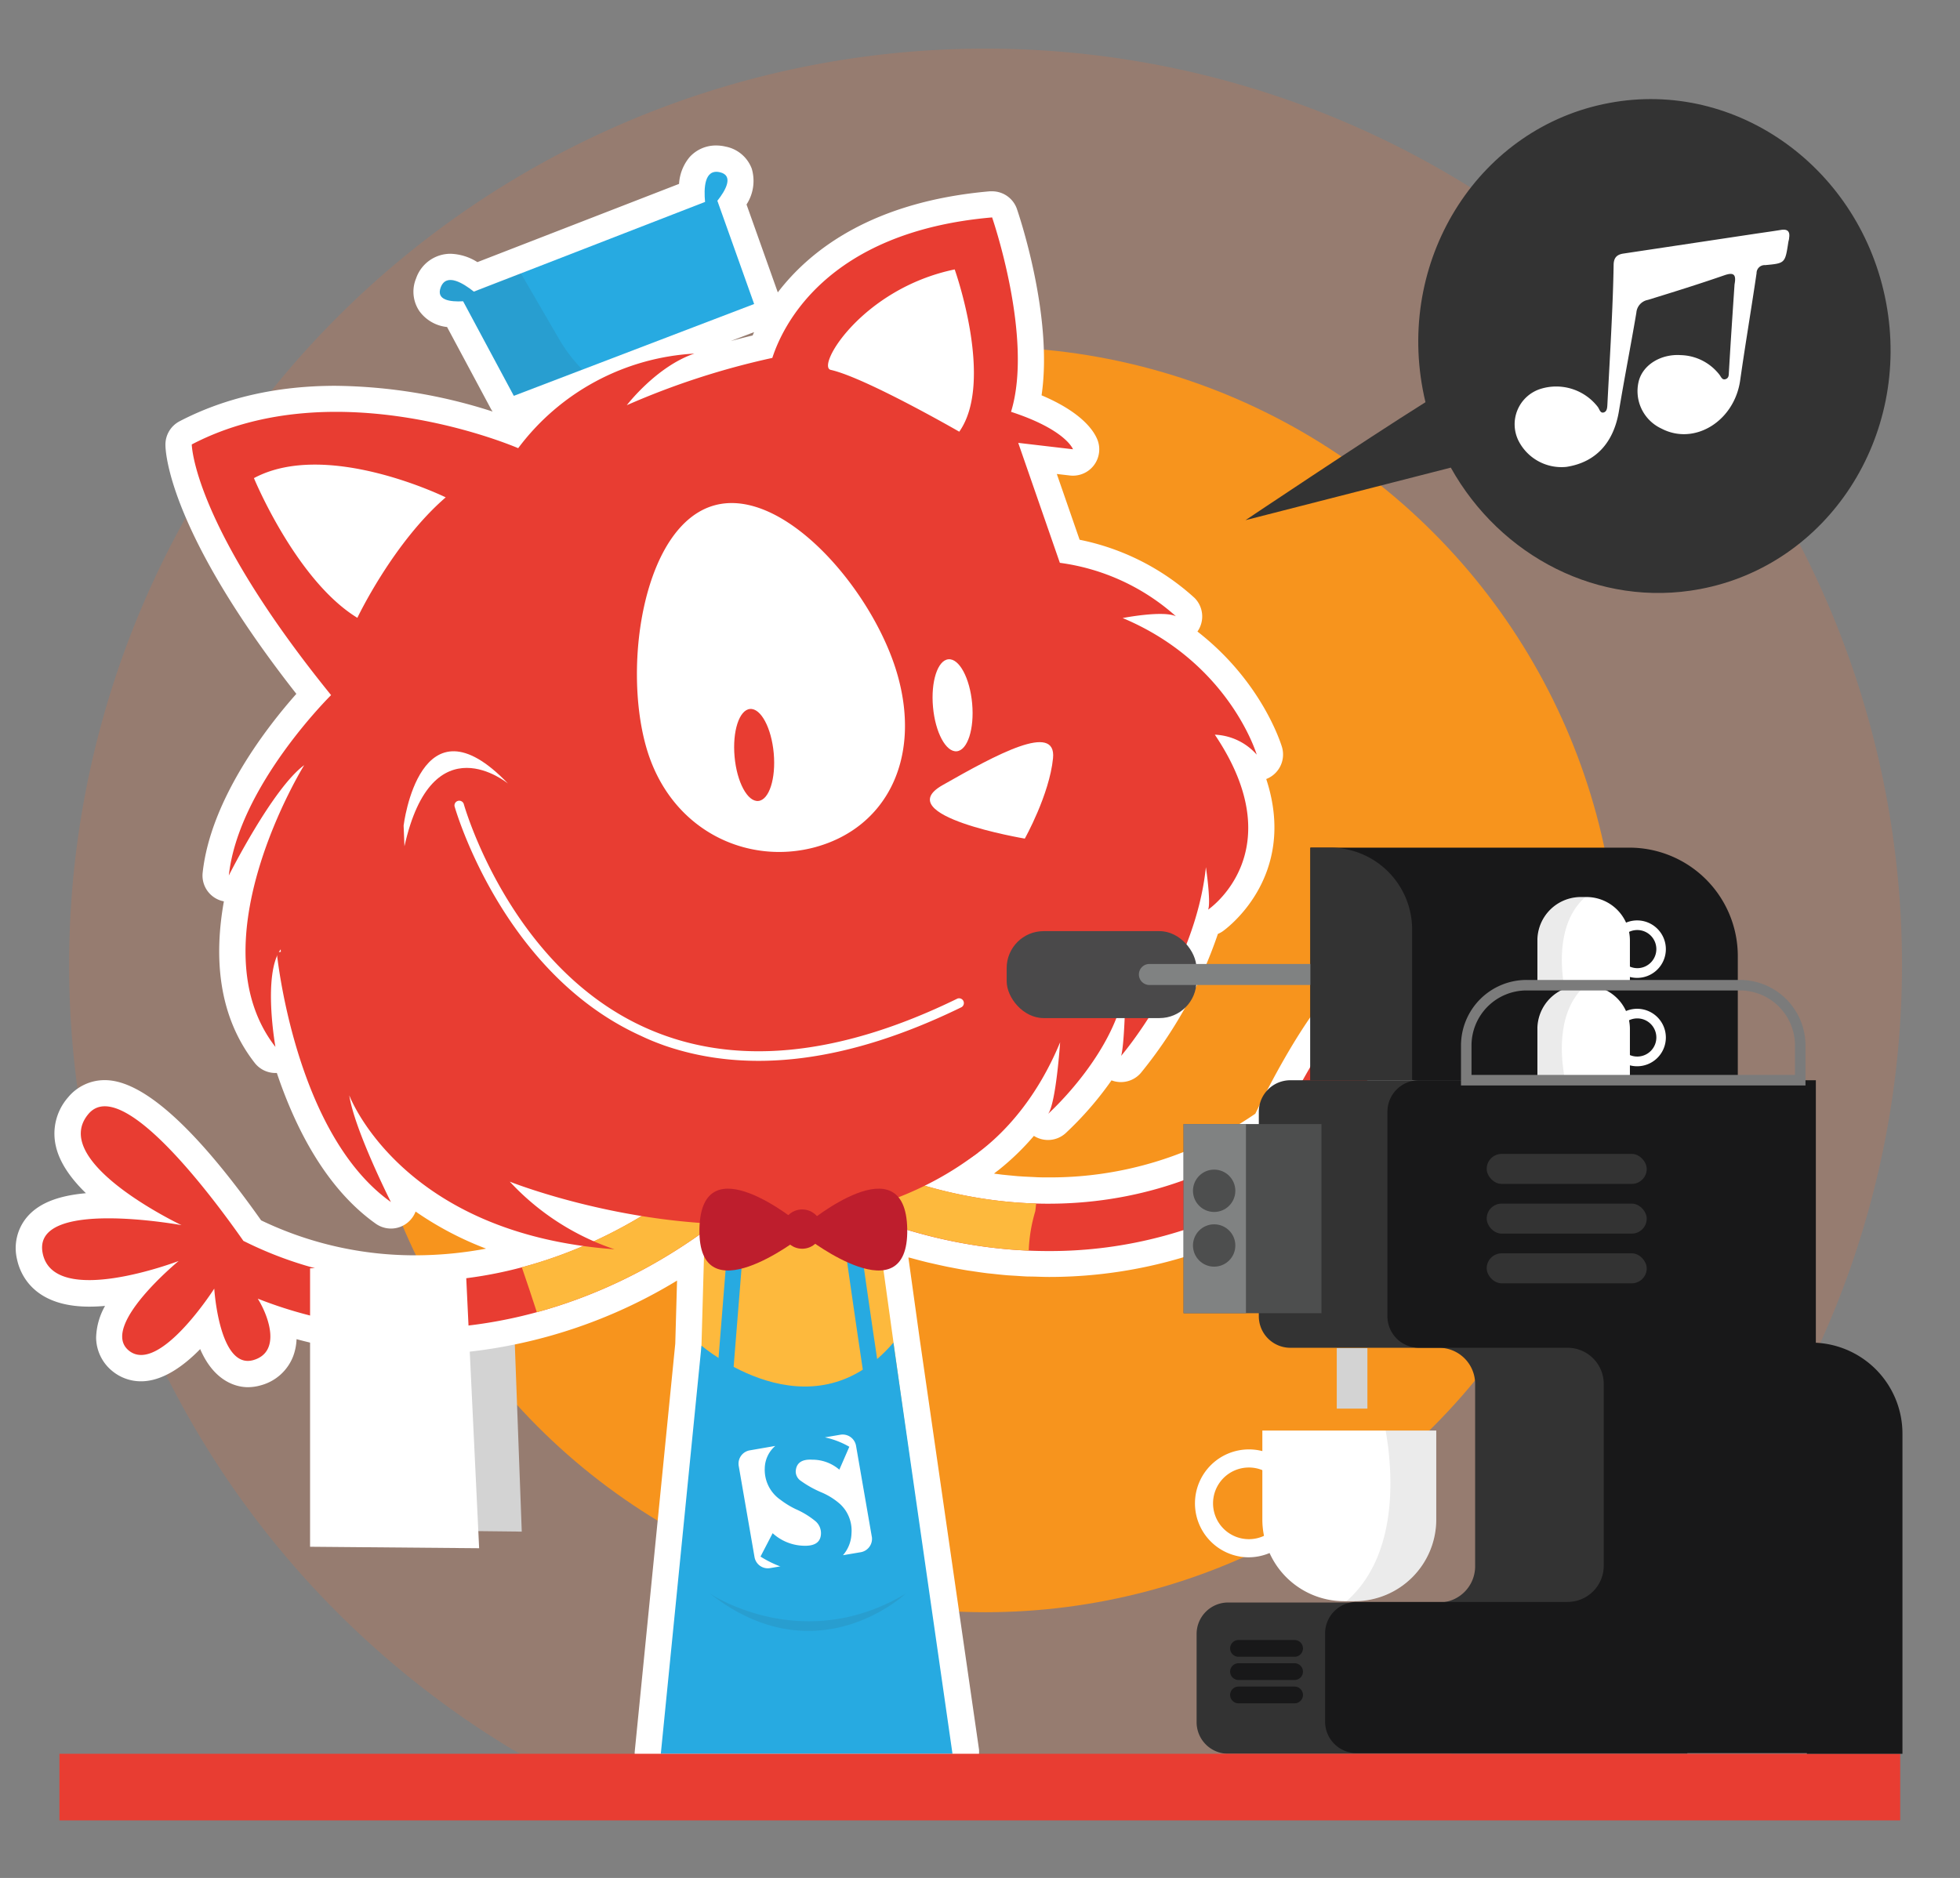 <svg id="Layer_1" data-name="Layer 1" xmlns="http://www.w3.org/2000/svg" viewBox="0 0 372.95 357.43">
  <rect x="0" y="0" width="372.95" height="357.43" fill="#808080" stroke="none"/>
  <defs>
    <style>
      .cls-1{fill:#f36f32;opacity:.2}.cls-1,.cls-14{isolation:isolate}.cls-2{fill:#f7941d}.cls-3{fill:#d3d3d3}.cls-4{fill:#fff}.cls-5{fill:#fdb93d}.cls-6{fill:#e83d32}.cls-16,.cls-7{fill:none;stroke-miterlimit:10}.cls-7{stroke:#27aae1;stroke-width:3px}.cls-8{fill:#181819}.cls-9{fill:#4a494a}.cls-10{fill:#808282}.cls-11{fill:#333}.cls-12{fill:#27aae1}.cls-13{fill:#be1e2d}.cls-14{fill:#383838;opacity:.1}.cls-15{fill:#4d4e4e}.cls-16{stroke:#7b7b7b;stroke-width:2px}
    </style>
  </defs>
  <title>
    Cat Singing Barista
  </title>
  <g id="Layer_1-2" data-name="Layer 1">
    <path class="cls-1" d="M104.31 336.19a31.38 31.38 0 0 1 15.9 4.3l.84.65h141.32a174.38 174.38 0 1 0-159.06-4.81z"/>
    <circle class="cls-2" cx="187.52" cy="186.44" r="120.41"/>
    <path class="cls-3" d="M77.79 245.51v45.76l21.49.24-1.75-47.26-19.74 1.26z"/>
    <path class="cls-4" d="M285.88 211.81a9.08 9.08 0 0 0-2.48-6.87c-2.22-2.31-5.55-3.43-10.2-3.43a21.15 21.15 0 0 0-2.23.08c2.64-3.49 4-6.72 4.2-9.78a10.48 10.48 0 0 0-3.78-8.76 8.89 8.89 0 0 0-5.91-2.25c-2.81 0-11.29 0-26.62 31.17a68.71 68.71 0 0 1-39.41 12.12c-.88 0-1.77 0-2.65-.06l-1.86-.09-1.26-.08-2-.19-1.07-.11-1.47-.19.08-.06.16-.14.72-.55a48.55 48.55 0 0 0 6.63-6.43 5 5 0 0 0 6-.48 63.82 63.82 0 0 0 8.77-10.09 5 5 0 0 0 5.58-1.41 85.12 85.12 0 0 0 14.66-26.46 5.1 5.1 0 0 0 .89-.48c.17-.12 14.52-10.09 8.31-29a5 5 0 0 0 3-6.07c-.19-.63-3.81-12.45-16.09-22a5 5 0 0 0-.55-6.4 45.93 45.93 0 0 0-21.87-11.07l-4.34-12.52 2.5.29a5 5 0 0 0 5.54-4.39 4.92 4.92 0 0 0-.25-2.25c-.56-1.56-2.68-5.23-10.69-8.62 2.25-15.15-4.38-34.56-4.69-35.47a5 5 0 0 0-4.72-3.36h-.43C166 38.36 154.16 47.59 148 55.65l-5.95-16.73a8.24 8.24 0 0 0 1-6.8 6.64 6.64 0 0 0-5-4.22 7.6 7.6 0 0 0-1.78-.21 6.72 6.72 0 0 0-5.06 2.22 8.75 8.75 0 0 0-2 5.09L90.84 49.89a10.08 10.08 0 0 0-5.11-1.59 6.92 6.92 0 0 0-6.56 4.7 6.58 6.58 0 0 0 .65 6.24 7.43 7.43 0 0 0 5.25 3l8.3 15.5a4.49 4.49 0 0 0 .37.59 100.34 100.34 0 0 0-29.91-4.9c-11.1 0-21.07 2.27-29.66 6.75a5 5 0 0 0-2.69 4.48c0 1.67.88 16.77 24.91 47.4-5.46 6.15-16.31 20-17.83 34.05a5 5 0 0 0 3.56 5.33l.48.12c-1.84 10.3-1.25 21.61 5.86 30.73a5 5 0 0 0 3.95 1.93h.27c3.5 10.4 9.3 21.92 18.8 28.67a5 5 0 0 0 7-1.18 4.84 4.84 0 0 0 .6-1.12 62.47 62.47 0 0 0 13.41 7.06 73.35 73.35 0 0 1-13.39 1.27 67.44 67.44 0 0 1-29.41-6.65c-12.53-17.71-22.53-26.69-29.73-26.69a9 9 0 0 0-7 3.27 10.48 10.48 0 0 0-2.34 9.25c.71 3.23 2.94 6.29 5.73 9-5.49.49-9.14 2-11.34 4.7a9.16 9.16 0 0 0-1.8 7.75c.55 2.75 3 9.14 13.78 9.14 1 0 2-.05 3-.14a12.91 12.91 0 0 0-1.7 6 8.3 8.3 0 0 0 3.14 6.45 8.57 8.57 0 0 0 5.42 1.9c4 0 8-2.8 11.24-6.13 2.83 6.57 7.35 7.25 9.06 7.25a9 9 0 0 0 2.52-.37 9.11 9.11 0 0 0 6.11-5.51 10.39 10.39 0 0 0 .65-3.26 86.33 86.33 0 0 0 22.67 3 96.89 96.89 0 0 0 49.73-14.15l-.34 12-7.7 77.51a5 5 0 0 0 4.49 5.47h56.01a5 5 0 0 0 5-5 5.65 5.65 0 0 0 0-.71L175 254.83l-2.15-15.48h.15l.35.09c1.12.31 2.25.61 3.38.88l.37.08c1.12.26 2.24.51 3.36.74l.44.08q1.65.33 3.3.6l.58.08c1.06.16 2.12.32 3.19.45l.81.08c1 .11 2 .22 3 .3l1.5.09c.77.05 1.54.11 2.31.14h.21c1.24 0 2.49.08 3.73.08a88.81 88.81 0 0 0 36.29-7.7 10.27 10.27 0 0 0 1.16 3.13 9.14 9.14 0 0 0 6.91 4.47 9.39 9.39 0 0 0 1.19.08 8.38 8.38 0 0 0 6.25-2.8 13.48 13.48 0 0 0 2.86-6c3.3 2.44 7.1 4.46 10.62 4.46a8.64 8.64 0 0 0 6.55-2.85 8.32 8.32 0 0 0 2.1-7 13.05 13.05 0 0 0-2.62-5.61c12.63-.78 14.88-7.37 15.04-11.41zM143.49 63.21l-.28.64c-1.36.32-2.75.68-4.16 1.06z"/>
    <path class="cls-5" d="M134.64 214.71l-2.52 89.74 44.81.93-12.57-90.67h-29.72z"/>
    <path class="cls-6" d="M280.89 211.61c.43-10.78-26.93-1.11-26.93-1.11s23.15-15.88 14.17-23.67c-7.45-6.47-20.93 19.46-25.32 28.5-27.6 19.87-65.57 18.12-96.85-4.5l-5.26 7.28c18.38 13.29 38.93 20 58.78 20a82.72 82.72 0 0 0 42.37-11.47c-1.7 4.07-2.63 10.72 2.64 11.41 6.76.88 5.24-14.6 5.24-14.6s12.94 14.55 17.89 9.11-12-15.37-12-15.37 24.84 5.2 25.27-5.58z"/>
    <path class="cls-5" d="M197 230.51l.16-1.45c-17.28-.51-35.1-6.62-51.15-18.23l-5.26 7.28c17.23 12.46 36.37 19.13 55 19.92a29.51 29.51 0 0 1 1.25-7.52z"/>
    <path class="cls-6" d="M147.57 222.77l-6.34-6.35c-27.31 27.28-64.53 35-94.92 19.75-5.76-8.23-23.17-31.7-29.5-24.13-7.64 9.12 17.73 21.14 17.73 21.14S6 227.94 8.12 238.52 34 240 34 240s-15.2 12.49-9.45 17.08 16.22-11.82 16.22-11.82.94 15.53 7.48 13.59c5.09-1.51 3.12-7.92.8-11.68a81.71 81.71 0 0 0 30 5.71c24.19.01 48.77-10.38 68.52-30.11z"/>
    <path class="cls-5" d="M102.15 249.75c16.27-4.44 32-13.54 45.43-27l-6.34-6.35c-12.45 12.44-27 20.8-41.95 24.79.97 2.81 1.93 5.7 2.86 8.56z"/>
    <path class="cls-7" d="M137.81 263.65l2.89-36 19.88-2.35s6 42.48 6 40.63"/>
    <path class="cls-4" d="M130.55 217.5l-48.98-17.55-14.31-58.13-4.25-18.52-21.24-33.83 10.09-9.25 32.64 4.32 36.38 13.84 41.75-37.44L183.77 42l1.79 48.42 24.2 35.96-3.98 38.64-31.93 42.02-43.3 10.46z"/>
    <path class="cls-6" d="M239.13 143.63s-5.16-17.47-25.51-26c0 0 7.64-1.5 10.13-.34a41.3 41.3 0 0 0-22.08-10.17l-7.92-22.83 10.42 1.22s-1.32-3.71-11.79-7.13c4.33-14.08-3.6-37-3.6-37-31.86 2.75-40 21.11-41.82 26.74a146.37 146.37 0 0 0-27.69 9s5.63-7.38 12.85-9.82a45 45 0 0 0-33.52 18S64 70.23 36.49 84.59c0 0 .16 15.2 26.51 47.71 0 0-17.62 17.35-19.46 34.33 0 0 8.31-16.57 14.34-21 0 0-20.93 33.77-5.47 53.63 0 0-2.47-13.79 1-18.58 0 0 .53 13.16 5.61 23.81l-.73-.3a12.57 12.57 0 0 1 1.88 1.81l.13.18a34.89 34.89 0 0 1 5.73 1c-1.51-4-2.65-8.34-1.87-11.19a119.07 119.07 0 0 0 6.38 12.79c.74.32 1.49.61 2.22 1 4.46 2.3 8.69 4.78 12.87 7.47l6.83.63c11 2.71 18.21 5.22 30.17 6.16 10.93.86 21.7 2 32.56 3.46 5.23.71 8.89-.94 14.59-2 7.78-1.41 12.22-5.13.2 1.84A47.38 47.38 0 0 1 180 223l-.13-.07 2-1a26.53 26.53 0 0 0 5.13-3.23c4.24-3.36 10.29-9.64 14.72-20.32 0 0-.78 11.63-2.28 13.61 0 0 13.31-11.9 14.76-25.15 0 0-.15 11.73-.87 14.12 0 0 14.09-16.39 16.13-35.92 0 0 1 6.71.42 8.09 0 0 16.29-11 1.28-33.3a11.27 11.27 0 0 1 7.97 3.8zM68 117.59C56.34 110.47 48.32 91 48.32 91c13.87-7.45 36.49 3.66 36.49 3.66C74.74 103.36 68 117.59 68 117.59zm87.37 43.58c-13.22 3.71-28-3.18-32.46-19.16s-.25-42.12 13-45.82 30.43 16.41 34.91 32.4-2.27 28.88-15.5 32.59zm27.17-79s-17.86-10.29-24.46-11.77c-2.85-.64 6-15.48 23.58-19.12 0 0 7.64 21.42.83 30.94z"/>
    <path class="cls-6" d="M52.66 181.25s3.34 34.46 21.72 47.53c0 0-6.93-13.73-7.92-20.31 0 0 9.81 26.35 50.46 29.3A48 48 0 0 1 97 224.9s53.89 21.6 89.13-5.55l-75-11.85S75 179 74.22 179s-21.56 2.25-21.56 2.25z"/>
    <path class="cls-4" d="M126.45 199c16.17 5.58 35.15 3.13 56.52-7.31a.91.91 0 0 0-.79-1.63c-22.82 11.15-42.8 13-59.37 5.54C97 184 88.33 153.33 88.24 153a.91.91 0 0 0-1.16-.55.9.9 0 0 0-.59 1c.09.32 9 31.76 35.56 43.74 1.45.7 2.95 1.29 4.4 1.81z"/>
    <path class="cls-4" d="M76.8 157.13s3.08-25.52 19.86-8c0 0-14.39-11.92-19.7 11.94M179.34 149.44c-10.25 5.82 15.66 10.17 15.66 10.17s4.68-8.34 5.37-15.29-10.79-.71-21.03 5.12z"/>
    <ellipse class="cls-6" cx="143.5" cy="143.69" rx="3.74" ry="8.79" transform="rotate(-5.16 143.52 143.674)"/>
    <ellipse class="cls-4" cx="181.26" cy="134.23" rx="3.74" ry="8.79" transform="rotate(-5.16 181.303 134.257)"/>
    <path class="cls-8" d="M249.34 161.33H310a20.64 20.64 0 0 1 20.67 20.61v23.66h-81.33v-44.27z"/>
    <rect class="cls-9" x="191.55" y="177.22" width="36.11" height="16.55" rx="7.03" ry="7.03"/>
    <path class="cls-10" d="M218.71 183.47h32.74v4h-32.74a2 2 0 0 1-2-2 2 2 0 0 1 2-2z"/>
    <path class="cls-11" d="M249.34 161.33h3.76a15.59 15.59 0 0 1 15.6 15.6v28.67h-19.36v-44.27z"/>
    <path class="cls-12" d="M133.48 256.11S154.2 274 170 255.54l11.24 78.25h-55.5z"/>
    <circle class="cls-13" cx="152.64" cy="233.93" r="3.74"/>
    <path class="cls-13" d="M152 232.79s-18.62-15.48-18.91 1.14 18.91 1.79 18.91 1.79zM153.72 232.79s18.62-15.48 18.91 1.14-18.91 1.79-18.91 1.79z"/>
    <path class="cls-12" d="M143.5 57.86l-7-19.65c1.6-2 3.16-4.81.48-5.43-3-.69-3.06 3.14-2.82 5.65l-44 17.08c-2-1.59-5.25-3.65-6.31-.78-.89 2.4 1.8 2.75 4.27 2.61l9.65 18z"/>
    <path class="cls-14" d="M106.5 64.73L99.1 52l-8.94 3.47c-2-1.59-5.25-3.65-6.31-.78-.89 2.4 1.8 2.75 4.27 2.61l9.65 18 13-5a29.63 29.63 0 0 1-4.27-5.57zM135.08 303.3s17.56 11.86 37.27 0c0 0-16.88 15.99-37.27 0z"/>
    <path class="cls-3" d="M254.36 256.57h5.83v11.53h-5.83z"/>
    <path class="cls-4" d="M165.89 292.49l-3-17.31a2.59 2.59 0 0 0-3-2.11l-2.92.5c.32.08.65.15 1 .25a16 16 0 0 1 3.64 1.54l-1.9 4.36a7.84 7.84 0 0 0-5.15-1.9q-3-.18-3.15 2.22a2.16 2.16 0 0 0 .89 1.75 20.09 20.09 0 0 0 4.1 2.29 13.08 13.08 0 0 1 3.45 2.18 7.38 7.38 0 0 1 1 1.16 6.94 6.94 0 0 1 1.17 4.47 6.6 6.6 0 0 1-1.62 4.11l3.31-.56a2.59 2.59 0 0 0 2.19-2.94zM155.22 289.57a15.87 15.87 0 0 0-3.81-2.34 16.46 16.46 0 0 1-2.89-1.77 6.92 6.92 0 0 1-3-6 5.76 5.76 0 0 1 2-4.26l-4.84.84a2.57 2.57 0 0 0-2.11 3l3 17.31a2.57 2.57 0 0 0 3 2.1l2-.34h-.16a20.62 20.62 0 0 1-3.7-1.85l2.31-4.45a9.11 9.11 0 0 0 5.69 2.38c2.25.13 3.4-.6 3.5-2.19a3 3 0 0 0-.99-2.43z"/>
  </g>
  <g id="Layer_2" data-name="Layer 2">
    <path class="cls-11" d="M321.07 205.6h-75.54a6 6 0 0 0-6 6v38.92a6 6 0 0 0 6 6h28.27a6.88 6.88 0 0 1 6.89 6.89V298a6.89 6.89 0 0 1-6.79 7h-40.21a6 6 0 0 0-6 6v16.78a6 6 0 0 0 6 6h87.38z"/>
    <path class="cls-15" d="M225.21 213.94h26.24v36h-26.24z"/>
    <path class="cls-10" d="M225.21 213.94h11.87v36h-11.87z"/>
    <path class="cls-6" d="M11.31 333.79h350.26v12.68H11.31z"/>
    <path class="cls-8" d="M345.52 205.6H270a6 6 0 0 0-6 6v38.92a6 6 0 0 0 6 6h28.27a6.88 6.88 0 0 1 6.89 6.89V298a6.88 6.88 0 0 1-6.89 6.89h-40.13a6 6 0 0 0-6 6v16.78a6 6 0 0 0 6 6h87.38z"/>
    <path class="cls-4" d="M310.15 204.85h-17.61v-9a8.27 8.27 0 0 1 8.27-8.27h1.06a8.27 8.27 0 0 1 8.27 8.27v9z"/>
    <path class="cls-4" d="M311.61 192a5.47 5.47 0 1 1-5.57 5.46 5.48 5.48 0 0 1 5.57-5.46zm0 9.09a3.63 3.63 0 1 0-3.7-3.63 3.63 3.63 0 0 0 3.7 3.63z"/>
    <path class="cls-14" d="M292.55 195.77v9.08h5.12c-.68-3.81-1.47-12.48 4-17.28H301a8.27 8.27 0 0 0-8.4 8.14z"/>
    <path class="cls-4" d="M310.15 188h-17.61v-9a8.27 8.27 0 0 1 8.27-8.27h1.06a8.27 8.27 0 0 1 8.27 8.27v9z"/>
    <path class="cls-4" d="M311.61 175.18a5.47 5.47 0 1 1-5.57 5.46 5.48 5.48 0 0 1 5.57-5.46zm0 9.09a3.63 3.63 0 1 0-3.7-3.63 3.67 3.67 0 0 0 3.7 3.63z"/>
    <path class="cls-14" d="M292.55 178.93V188h5.12c-.68-3.81-1.47-12.48 4-17.28H301a8.27 8.27 0 0 0-8.4 8.14z"/>
    <path class="cls-4" d="M240.2 272.27h33.09v16.93a15.55 15.55 0 0 1-15.55 15.55h-2a15.56 15.56 0 0 1-15.54-15.55v-16.93z"/>
    <path class="cls-4" d="M237.46 296.4a10.27 10.27 0 1 1 10.46-10.27 10.38 10.38 0 0 1-10.46 10.27zm0-17.09a6.82 6.82 0 1 0 7 6.82 6.82 6.82 0 0 0-7-6.82z"/>
    <path class="cls-14" d="M273.28 289.34v-17.07h-9.62c1.27 7.15 2.77 23.46-7.43 32.47h1.36a15.55 15.55 0 0 0 15.69-15.4z"/>
    <rect class="cls-11" x="282.89" y="219.62" width="30.45" height="5.71" rx="2.85" ry="2.85"/>
    <rect class="cls-11" x="282.89" y="229.08" width="30.45" height="5.71" rx="2.85" ry="2.85"/>
    <rect class="cls-11" x="282.89" y="238.54" width="30.45" height="5.71" rx="2.85" ry="2.85"/>
    <path class="cls-16" d="M290.49 187.51h40.56a11.48 11.48 0 0 1 11.5 11.49v6.59H279V199a11.48 11.48 0 0 1 11.49-11.49z"/>
    <path class="cls-8" d="M343.82 255.54h.87A17.33 17.33 0 0 1 362 272.86v60.93h-18.18v-78.25z"/>
    <path class="cls-4" d="M59 241.4v52.99l32.17.28-2.61-54.73L59 241.4z"/>
    <path class="cls-8" d="M235.67 312.14h10.66a1.6 1.6 0 0 1 1.6 1.6 1.6 1.6 0 0 1-1.6 1.59h-10.66a1.6 1.6 0 0 1-1.6-1.59 1.6 1.6 0 0 1 1.6-1.6zM235.67 316.56h10.66a1.6 1.6 0 0 1 1.6 1.59 1.6 1.6 0 0 1-1.6 1.6h-10.66a1.6 1.6 0 0 1-1.6-1.6 1.6 1.6 0 0 1 1.6-1.59zM235.67 321h10.66a1.6 1.6 0 0 1 1.6 1.59 1.6 1.6 0 0 1-1.6 1.6h-10.66a1.6 1.6 0 0 1-1.6-1.6 1.6 1.6 0 0 1 1.6-1.59z"/>
    <circle class="cls-15" cx="231.03" cy="226.64" r="4.03"/>
    <circle class="cls-15" cx="231.03" cy="237.05" r="4.03"/>
  </g>
  <path class="cls-11" d="M306.14 19.61c-24.35 4.56-40.21 29-35.42 54.51.15.82.33 1.63.52 2.43C259.71 83.78 237 99 237 99l39.06-10c9.41 16.88 28.18 26.73 47.41 23.12 24.35-4.57 40.21-29 35.42-54.52s-28.4-42.6-52.75-37.99z"/>
  <path class="cls-4" d="M330.05 54.12c.36-1.9-.16-2.34-1.93-1.73-4.82 1.67-9.69 3.19-14.56 4.69a2.68 2.68 0 0 0-2.19 2.42c-1.05 6.24-2.28 12.45-3.31 18.7-1 6.07-4.42 9.8-10 10.66A9.17 9.17 0 0 1 289 84a7.06 7.06 0 0 1 4.19-10A10 10 0 0 1 304 77.41c.35.42.47 1.34 1.22 1.07.6-.22.61-1 .64-1.6.27-5.18.57-10.35.81-15.53.17-3.61.31-7.23.37-10.84 0-1.32.48-2 1.74-2.23l25.28-3.8c1.61-.24 3.23-.46 4.83-.72 1.19-.19 1.76.23 1.54 1.55 0 .27-.11.53-.15.8-.61 4-.61 4-4.4 4.35a1.53 1.53 0 0 0-1.64 1.54c-1 6.81-2.15 13.59-3.12 20.4-1.11 7.78-8.72 12.47-15 9.16a7.85 7.85 0 0 1-4.28-9.09c.85-3.1 4.26-5.14 8-4.88a9.63 9.63 0 0 1 7.33 3.72c.31.39.51 1.08 1.18.85s.59-.84.63-1.38c.32-5.57.7-11.15 1.07-16.66z"/>
  <!--

           *                  *
               __                *
            ,db'    *     *
           ,d8/       *        *    *
           888
           `db\       *     *
             `o`_                    **
        *               *   *    _      *
              *                 / )
           *    (\__/) *       ( (  *
         ,-.,-.,)    (.,-.,-.,-.) ).,-.,-.
        | @|  ={      }= | @|  / / | @|o |
       _j__j__j_)     `- - -/ /__j__j__j_
       ________(               /___________
        |  | @| \              || o|O | @|
        |o |  |,'\       ,   ,'"|  |  |  |
       vV\|/vV|`-'\  ,- -\   | \Vv\hjwVv\//v
                  _) )    `. \ /
                 (__/       ) )
                           (_/


    - – - – - – - – - – - – - – - – - – - – - – -
    The clues were all there, weren't they? ;-)
    - – - – - – - – - – - – - – - – - – - – - – -

    Well done, Behemoth the Cat! ;-) You passed the
    third level! It's raining quite a lot this
    time of the year, especially on Mondays.

    Do you remember Prince's Manic Monday song? And
    what about purple houses everewhere? Are right,
    it's Purple Rain! Bingo! The correct answer is ☔
    (Umbrella With Rain Drops emoji). Please write it down.

    - – - – - – - – - – - – - – - – - – - – - – -
    Ready for Level 4? Here we go!
    To move to the next level, just follow
    the link below. Once (you think) you
    have an answer, you'll need to confirm it.
    Clue: find Felix the cat first. Good luck!

    Just follow the link below:
    https://archive.smashing.media/assets/344dbf88-fdf9-42bb-adb4-46f01eedd629/00e08593-0032-49a1-bd1c-0bf7a16886c1/what-did-i-put-in-the-box.gif

    Vitaly and the Smashing Team

    (Cat credit: hjw.
    https://user.xmission.com/~emailbox/ascii_cats.htm)
  -->
</svg>
